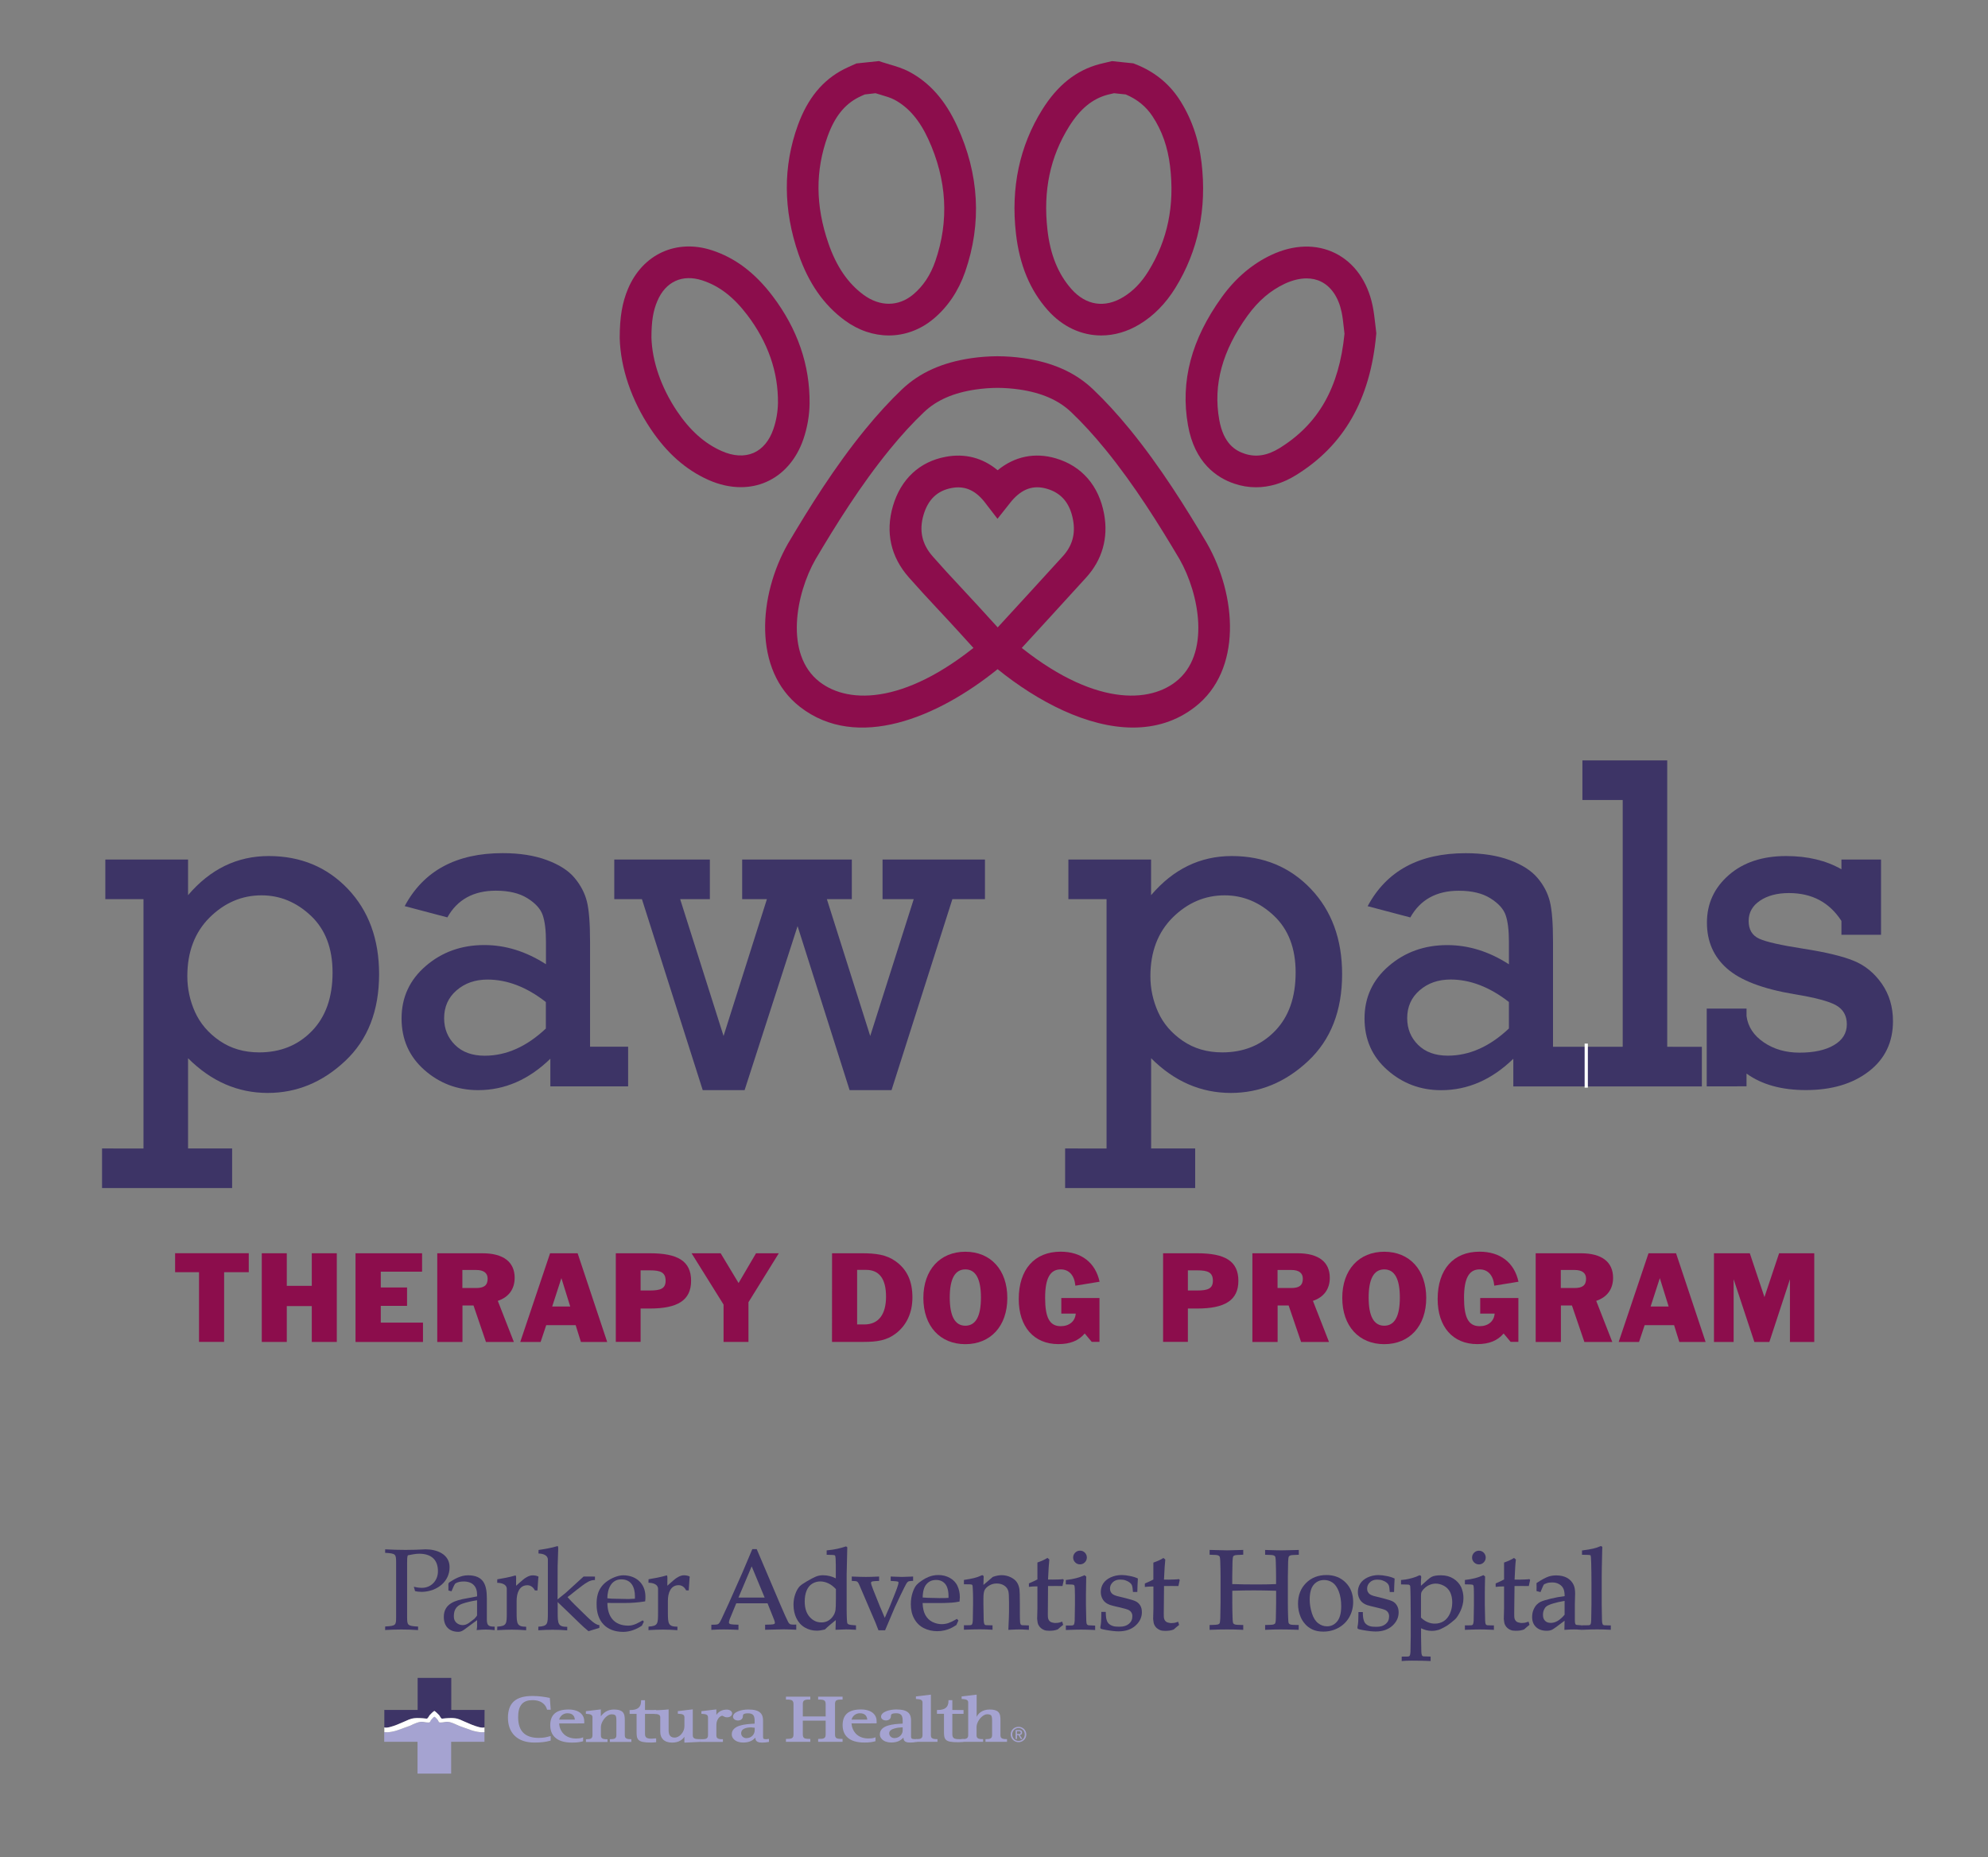 <?xml version="1.0" encoding="utf-8"?>
<!-- Generator: Adobe Illustrator 24.0.0, SVG Export Plug-In . SVG Version: 6.00 Build 0)  -->
<svg version="1.1" id="Layer_1" xmlns="http://www.w3.org/2000/svg" xmlns:xlink="http://www.w3.org/1999/xlink" x="0px" y="0px"
	 viewBox="0 0 376 351.21" style="enable-background:new 0 0 376 351.21;" xml:space="preserve">
<rect x="0" y="0" width="376" height="351.21" fill="#808080" stroke="none"/>
<style type="text/css">
	.st0{fill:#8C0D4C;}
	.st1{fill:#3D3466;}
	.st2{fill:#FFFFFF;}
	.st3{fill:#A5A3D1;}
</style>
<g>
	<path class="st0" d="M37.63,240.59h-4.51V237h13.93v3.59h-4.66v13.18h-4.75v-13.18H37.63z"/>
	<path class="st0" d="M49.51,237.01h4.73v6.16h4.73v-6.16h4.73v16.77h-4.73V247h-4.73v6.78h-4.73V237.01z"/>
	<path class="st0" d="M67.24,237.01h12.59v3.48h-7.81v2.99h4.97v3.48h-4.97v3.17H80v3.65H67.24V237.01z"/>
	<path class="st0" d="M82.68,237.01h8.56c4,0,6.1,1.67,6.1,4.64c0,2.13-1.12,3.67-3.19,4.36l3.04,7.77h-5.28l-2.35-6.89h-2.09v6.89
		H82.7v-16.77H82.68z M90.05,243.58c1.47,0,2.18-0.48,2.18-1.76c0-1.08-0.75-1.65-2.18-1.65h-2.6v3.41L90.05,243.58L90.05,243.58z"
		/>
	<path class="st0" d="M104.04,237.01h5.21l5.59,16.77h-4.97l-0.99-3.17h-5.57l-1.06,3.17H98.4L104.04,237.01z M107.85,247.08
		l-1.67-5.37l-1.74,5.37H107.85z"/>
	<path class="st0" d="M116.47,237.01h6.45c5.26,0,7.79,1.47,7.79,5.21c0,3.67-2.53,5.24-7.79,5.24h-1.76v6.31h-4.69V237.01z
		 M122.94,244.05c2.02,0,2.95-0.37,2.95-1.85c0-1.58-0.97-1.96-2.95-1.96h-1.78v3.81L122.94,244.05L122.94,244.05z"/>
	<path class="st0" d="M136.85,246.71l-6.05-9.7h5.5l3.39,5.63l3.3-5.63h4.31l-5.74,9.26v7.5h-4.71L136.85,246.71L136.85,246.71z"/>
	<path class="st0" d="M157.37,237.01h5.65c2.62,0,4.64,0.26,6.38,1.52c2.18,1.56,3.17,3.78,3.17,6.84c0,2.88-1.1,5.26-3.15,6.82
		c-1.69,1.3-3.56,1.58-6.01,1.58h-6.05L157.37,237.01L157.37,237.01z M163.49,250.47c2.64,0,4.09-1.85,4.09-5.26
		c0-3.37-1.28-5.06-3.78-5.06h-1.69v10.32H163.49z"/>
	<path class="st0" d="M182.58,236.72c4.77,0,7.94,3.41,7.94,8.74s-3.17,8.74-7.94,8.74s-7.94-3.41-7.94-8.74
		C174.64,240.13,177.81,236.72,182.58,236.72z M182.58,250.71c1.96,0,2.95-1.78,2.95-5.32c0-3.54-0.99-5.33-2.95-5.33
		c-1.96,0-2.95,1.78-2.95,5.33C179.64,248.93,180.63,250.71,182.58,250.71z"/>
	<path class="st0" d="M200.18,254.19c-4.64,0-7.5-3.28-7.5-8.52c0-5.61,2.99-8.96,7.92-8.96c3.94,0,6.58,2.07,7.37,5.68l-4.58,0.75
		c-0.18-1.98-1.21-3.08-2.77-3.08c-2.05,0-2.95,1.76-2.95,5.37c0,3.65,0.79,5.37,2.95,5.37c1.61,0,2.73-0.92,2.84-2.38h-2.73v-2.95
		h7.22v8.29h-1.47l-1.32-1.58C204.01,253.55,202.38,254.19,200.18,254.19z"/>
	<path class="st0" d="M219.98,237.01h6.45c5.26,0,7.79,1.47,7.79,5.21c0,3.67-2.53,5.24-7.79,5.24h-1.76v6.31h-4.69V237.01z
		 M226.45,244.05c2.02,0,2.95-0.37,2.95-1.85c0-1.58-0.97-1.96-2.95-1.96h-1.78v3.81L226.45,244.05L226.45,244.05z"/>
	<path class="st0" d="M236.86,237.01h8.56c4,0,6.09,1.67,6.09,4.64c0,2.13-1.12,3.67-3.19,4.36l3.04,7.77h-5.28l-2.35-6.89h-2.09
		v6.89h-4.77v-16.77H236.86z M244.23,243.58c1.47,0,2.18-0.48,2.18-1.76c0-1.08-0.75-1.65-2.18-1.65h-2.6v3.41L244.23,243.58
		L244.23,243.58z"/>
	<path class="st0" d="M261.81,236.72c4.77,0,7.94,3.41,7.94,8.74s-3.17,8.74-7.94,8.74s-7.94-3.41-7.94-8.74
		C253.86,240.13,257.03,236.72,261.81,236.72z M261.81,250.71c1.96,0,2.95-1.78,2.95-5.32c0-3.54-0.99-5.33-2.95-5.33
		c-1.96,0-2.95,1.78-2.95,5.33C258.86,248.93,259.85,250.71,261.81,250.71z"/>
	<path class="st0" d="M279.41,254.19c-4.64,0-7.5-3.28-7.5-8.52c0-5.61,2.99-8.96,7.92-8.96c3.94,0,6.58,2.07,7.37,5.68l-4.58,0.75
		c-0.18-1.98-1.21-3.08-2.77-3.08c-2.05,0-2.95,1.76-2.95,5.37c0,3.65,0.79,5.37,2.95,5.37c1.61,0,2.73-0.92,2.84-2.38h-2.73v-2.95
		h7.22v8.29h-1.47l-1.32-1.58C283.23,253.55,281.61,254.19,279.41,254.19z"/>
	<path class="st0" d="M290.43,237.01h8.56c4,0,6.1,1.67,6.1,4.64c0,2.13-1.12,3.67-3.19,4.36l3.04,7.77h-5.28l-2.35-6.89h-2.09v6.89
		h-4.77v-16.77H290.43z M297.8,243.58c1.47,0,2.18-0.48,2.18-1.76c0-1.08-0.75-1.65-2.18-1.65h-2.6v3.41L297.8,243.58L297.8,243.58z
		"/>
	<path class="st0" d="M311.79,237.01H317l5.59,16.77h-4.97l-0.99-3.17h-5.57l-1.06,3.17h-3.85L311.79,237.01z M315.6,247.08
		l-1.67-5.37l-1.74,5.37H315.6z"/>
	<path class="st0" d="M324.17,237.01h6.78l2.77,8.29l2.77-8.29h6.65v16.77h-4.6v-11.86l-3.89,11.86h-2.84l-3.92-11.86v11.86h-3.72
		L324.17,237.01L324.17,237.01z"/>
</g>
<g>
	<path class="st0" d="M188.69,125.11c-0.01,0-0.01,0-0.02,0c-1.43,0-2.81-0.65-3.87-1.82c-1.89-2.09-5.37-5.92-7.45-8.12l0,0
		c-1.86-1.98-3.69-3.98-5.44-5.96c-3.44-3.88-4.48-8.56-3.02-13.53c1.49-5.07,5.03-8.37,9.96-9.29c3.67-0.69,7.02,0.19,9.84,2.54
		c3.19-2.62,7.02-3.42,11-2.25c4.91,1.44,8.16,5.18,9.14,10.55c0.82,4.49-0.35,8.63-3.39,11.98c-3.51,3.87-9.87,10.8-12.89,14.09
		C191.5,124.47,190.12,125.11,188.69,125.11z M181.73,111.06c1.92,2.04,4.99,5.41,6.97,7.59c3.21-3.49,9.02-9.83,12.32-13.46
		c1.79-1.97,2.42-4.21,1.93-6.87c-0.58-3.15-2.19-5.08-4.92-5.88c-2.56-0.75-4.67-0.03-6.66,2.26c-0.06,0.07-0.11,0.14-0.17,0.21
		l-2.54,3.2l-2.55-3.31c-1.77-2.16-3.72-2.96-6.13-2.51c-2.71,0.51-4.45,2.17-5.31,5.09c-0.87,2.97-0.3,5.54,1.75,7.86
		C178.12,107.17,179.91,109.13,181.73,111.06L181.73,111.06z"/>
</g>
<path class="st0" d="M208.28,63.44c-3.72,0-7.31-1.63-10.11-4.78c-3.38-3.81-5.34-8.55-6.02-14.51c-0.99-8.67,0.69-16.54,4.97-23.41
	c2.89-4.63,6.43-7.45,10.84-8.62c0.44-0.12,0.89-0.22,1.33-0.32l1.04-0.24l4.03,0.42l0.37,0.15c3.5,1.36,6.27,3.57,8.25,6.55
	c2.29,3.48,3.73,7.53,4.27,12.05c1.04,8.74-0.63,16.72-4.95,23.72c-1.81,2.93-4.07,5.24-6.72,6.85
	C213.22,62.74,210.72,63.44,208.28,63.44z M210.71,17.63l-0.1,0.02c-0.37,0.08-0.74,0.17-1.11,0.26c-2.9,0.77-5.21,2.68-7.29,6
	c-3.6,5.77-4.94,12.17-4.1,19.56c0.53,4.69,2.02,8.35,4.55,11.21c2.73,3.08,6.31,3.63,9.8,1.49c1.86-1.13,3.41-2.73,4.74-4.88
	c3.64-5.9,4.99-12.39,4.1-19.85c-0.43-3.63-1.52-6.72-3.32-9.45c-1.23-1.86-2.89-3.21-5.06-4.13L210.71,17.63z"/>
<path class="st0" d="M168.11,63.44c-2.86,0-5.76-0.95-8.36-2.87c-3.96-2.92-6.82-7.02-8.73-12.53c-2.9-8.39-2.94-16.58-0.12-24.35
	c1.85-5.09,4.7-8.56,8.73-10.61c0.45-0.23,0.9-0.43,1.36-0.64l0.98-0.44l4.27-0.45l0.62,0.21c0.45,0.15,0.91,0.29,1.37,0.42
	c1.17,0.34,2.5,0.73,3.76,1.4c3.86,2.06,6.81,5.41,9.02,10.23c4.2,9.13,4.71,18.41,1.54,27.58c-1.26,3.63-3.27,6.62-5.97,8.89
	C174.07,62.38,171.11,63.44,168.11,63.44z M163.57,17.86l-0.14,0.06c-0.36,0.16-0.71,0.31-1.06,0.49c-2.65,1.35-4.5,3.68-5.82,7.32
	c-2.37,6.54-2.33,13.19,0.15,20.34c1.5,4.33,3.66,7.49,6.61,9.67c3.12,2.3,6.64,2.27,9.42-0.06c1.86-1.56,3.26-3.66,4.16-6.26
	c2.65-7.65,2.21-15.43-1.32-23.11c-1.65-3.59-3.74-6.03-6.4-7.45c-0.71-0.38-1.63-0.65-2.61-0.94c-0.32-0.09-0.65-0.19-0.97-0.29
	L163.57,17.86z"/>
<path class="st0" d="M237.55,92.15c-1.4,0-2.78-0.23-4.15-0.7c-3.28-1.12-7.46-3.94-8.71-11.03c-1.47-8.31,0.63-16.24,6.41-24.25
	c2.59-3.58,5.74-6.26,9.36-7.96c4.23-1.99,8.52-2.1,12.09-0.32s6.07,5.27,7.04,9.84c0.25,1.18,0.38,2.34,0.51,3.47
	c0.05,0.48,0.11,0.97,0.17,1.47l0.04,0.33l-0.03,0.33c-1.13,12.24-6.08,20.91-15.14,26.51C242.67,91.38,240.1,92.15,237.55,92.15z
	 M247.11,52.65c-1.28,0-2.68,0.34-4.1,1c-2.73,1.28-5.04,3.26-7.05,6.04c-4.78,6.62-6.54,13.06-5.36,19.69
	c0.81,4.56,3.09,5.84,4.74,6.4c2.16,0.74,4.34,0.4,6.66-1.03c7.37-4.56,11.28-11.44,12.29-21.63c-0.05-0.42-0.1-0.83-0.14-1.24
	c-0.11-1.03-0.22-1.99-0.41-2.88c-0.58-2.75-1.95-4.77-3.84-5.72C249.05,52.85,248.12,52.65,247.11,52.65z"/>
<path class="st0" d="M140.1,92.13c-2,0-4.07-0.46-6.11-1.37c-4.29-1.92-7.87-5.08-10.94-9.67c-3.61-5.39-5.68-11.47-5.84-17.12
	v-0.08c0-3.9,0.47-6.68,1.58-9.3c2.77-6.53,9.15-9.45,15.86-7.26c4.39,1.43,8.14,4.26,11.47,8.65c4.72,6.23,7.07,13.06,7,20.29
	c-0.02,2.27-0.43,4.61-1.17,6.78c-1.31,3.82-3.81,6.7-7.06,8.11C143.4,91.81,141.78,92.13,140.1,92.13z M123.21,63.84
	c0.13,4.52,1.85,9.46,4.83,13.91c2.43,3.62,5.18,6.09,8.41,7.53c2.23,1,4.33,1.12,6.07,0.37c1.7-0.74,3.01-2.31,3.77-4.55
	c0.53-1.55,0.83-3.29,0.85-4.9c0.06-5.87-1.89-11.46-5.79-16.61c-2.6-3.43-5.31-5.52-8.54-6.57c-3.76-1.22-6.93,0.24-8.48,3.9
	C123.53,58.78,123.21,60.78,123.21,63.84z"/>
<path class="st0" d="M214.29,137.59c-8.6,0-17.97-4.87-25.61-11.04c-11.37,9.19-26.58,15.49-37.35,7.15
	c-8.99-6.96-7.88-21.13-2.28-30.93c3.97-6.7,8.79-14.46,14.58-21.55c2.38-2.91,4.67-5.4,6.99-7.61c3.33-3.16,7.63-5.08,13.14-5.88
	c1.59-0.23,3.23-0.35,4.89-0.36c1.7,0.01,3.34,0.13,4.93,0.36c5.51,0.79,9.81,2.71,13.14,5.88c2.32,2.21,4.61,4.7,6.99,7.61
	c5.79,7.09,10.61,14.85,14.56,21.51l0.02,0.04c5.6,9.8,6.71,23.97-2.28,30.93C222.5,136.43,218.49,137.59,214.29,137.59z
	 M188.68,118.65l1.97,1.72c14.84,12.93,26.11,12.91,31.7,8.58c6.69-5.18,4.47-16.67,0.75-23.19c-3.83-6.46-8.5-13.98-14.03-20.76
	c-2.22-2.72-4.34-5.03-6.47-7.06c-2.4-2.28-5.62-3.68-9.86-4.29c-1.32-0.19-2.69-0.29-4.08-0.3c-1.35,0.01-2.72,0.11-4.04,0.3
	c-4.24,0.61-7.46,2.01-9.86,4.29c-2.14,2.03-4.26,4.34-6.48,7.06c-5.54,6.79-10.21,14.31-14.04,20.78
	c-3.7,6.47-5.93,17.98,0.77,23.17c5.59,4.33,16.86,4.35,31.7-8.58L188.68,118.65z"/>
<g>
	<g>
		<path class="st1" d="M27.14,217.2v-47.16h-7.22v-7.49h15.65v6.74c4.19-4.93,9.28-7.4,15.25-7.4c6.03,0,11.01,2.07,14.96,6.2
			c3.94,4.14,5.92,9.51,5.92,16.13c0,6.94-2.14,12.42-6.43,16.44c-4.28,4.02-9.16,6.03-14.63,6.03c-5.67,0-10.7-2.19-15.07-6.56
			v17.06h8.33v7.49H19.3v-7.49L27.14,217.2L27.14,217.2z M35.43,184.62c0,2.36,0.49,4.62,1.46,6.78c0.98,2.16,2.53,3.97,4.65,5.43
			c2.13,1.46,4.62,2.19,7.49,2.19c4.02,0,7.33-1.34,9.95-4.03s3.92-6.38,3.92-11.08c0-4.58-1.37-8.15-4.1-10.73
			c-2.73-2.57-5.84-3.86-9.33-3.86c-3.72,0-7,1.4-9.82,4.19C36.84,176.31,35.43,180.01,35.43,184.62z"/>
		<path class="st1" d="M118.8,197.96v7.49h-14.71v-5.23c-4.08,3.96-8.63,5.94-13.65,5.94c-3.9,0-7.29-1.27-10.17-3.81
			s-4.32-5.79-4.32-9.75c0-3.99,1.53-7.3,4.59-9.93s6.74-3.95,11.06-3.95c4.02,0,7.9,1.21,11.66,3.63v-4.25
			c0-2.19-0.21-3.87-0.62-5.05c-0.41-1.18-1.38-2.25-2.9-3.19c-1.52-0.95-3.51-1.42-5.96-1.42c-4.23,0-7.28,1.68-9.17,5.05
			l-8.07-2.13c3.57-6.68,9.75-10.02,18.53-10.02c3.22,0,6.01,0.44,8.35,1.31c2.35,0.87,4.1,1.99,5.25,3.37s1.93,2.86,2.33,4.45
			s0.6,4.14,0.6,7.62v19.86h7.2V197.96z M103.24,189.5c-3.63-2.84-7.31-4.25-11.04-4.25c-2.33,0-4.28,0.68-5.85,2.04
			S84,190.41,84,192.56c0,2.01,0.69,3.69,2.06,5.05s3.24,2.04,5.61,2.04c4.08,0,7.93-1.71,11.57-5.14V189.5z"/>
		<path class="st1" d="M132.91,206.16l-11.5-36.12h-5.23v-7.49h18.08v7.49h-5.62l8.21,25.88l8.2-25.88h-4.68v-7.49h20.74v7.49h-4.72
			l8.2,25.88l8.23-25.88h-5.9v-7.49h19.37v7.49h-6.16l-11.51,36.12h-7.93l-9.84-31.02l-10.02,31.02H132.91z"/>
		<path class="st1" d="M209.29,217.2v-47.16h-7.22v-7.49h15.64v6.74c4.2-4.93,9.28-7.4,15.25-7.4c6.03,0,11.01,2.07,14.96,6.2
			c3.94,4.14,5.92,9.51,5.92,16.13c0,6.94-2.14,12.42-6.43,16.44s-9.16,6.03-14.62,6.03c-5.67,0-10.7-2.19-15.07-6.56v17.06h8.33
			v7.49h-24.6v-7.49L209.29,217.2L209.29,217.2z M217.58,184.62c0,2.36,0.49,4.62,1.46,6.78s2.53,3.97,4.65,5.43
			c2.13,1.46,4.62,2.19,7.49,2.19c4.02,0,7.33-1.34,9.95-4.03c2.62-2.69,3.92-6.38,3.92-11.08c0-4.58-1.37-8.15-4.1-10.73
			c-2.73-2.57-5.84-3.86-9.33-3.86c-3.72,0-7,1.4-9.82,4.19C218.99,176.31,217.58,180.01,217.58,184.62z"/>
		<path class="st1" d="M315.33,197.96V143.8h-16.04v7.49h7.62v46.67h-13.18V178.1c0-3.49-0.2-6.03-0.6-7.62
			c-0.4-1.6-1.17-3.08-2.33-4.45s-2.9-2.5-5.25-3.37s-5.13-1.31-8.35-1.31c-8.78,0-14.95,3.34-18.53,10.02l8.07,2.13
			c1.89-3.37,4.95-5.05,9.17-5.05c2.45,0,4.44,0.47,5.96,1.42s2.49,2.01,2.9,3.19c0.41,1.18,0.62,2.87,0.62,5.05v4.25
			c-3.75-2.42-7.64-3.63-11.66-3.63c-4.31,0-8,1.32-11.06,3.95c-3.06,2.63-4.59,5.94-4.59,9.93c0,3.96,1.44,7.21,4.32,9.75
			s6.27,3.81,10.17,3.81c5.02,0,9.57-1.98,13.65-5.94v5.23h35.66v-7.49L315.33,197.96L315.33,197.96z M285.39,194.5
			c-3.63,3.43-7.49,5.14-11.57,5.14c-2.36,0-4.23-0.68-5.61-2.04c-1.37-1.36-2.06-3.04-2.06-5.05c0-2.16,0.78-3.91,2.35-5.27
			s3.52-2.04,5.85-2.04c3.72,0,7.4,1.42,11.04,4.25L285.39,194.5L285.39,194.5z"/>
		<path class="st1" d="M322.8,205.45v-14.71h7.53v1.42c0.27,2.01,1.35,3.66,3.26,4.96s4.16,1.95,6.76,1.95
			c2.72,0,4.89-0.47,6.51-1.42s2.44-2.26,2.44-3.94c0-1.62-0.67-2.82-2.02-3.59c-1.34-0.77-4.01-1.47-8-2.12
			c-5.91-1-10.13-2.61-12.65-4.85c-2.53-2.23-3.79-5.12-3.79-8.67c0-3.58,1.37-6.57,4.12-8.98s6.37-3.61,10.86-3.61
			c4.05,0,7.53,0.83,10.46,2.5v-1.84h7.49v14.23h-7.49v-2.62c-2.28-3.52-5.58-5.27-9.93-5.27c-2.22,0-4.04,0.48-5.47,1.44
			s-2.15,2.24-2.15,3.83c0,1.62,0.66,2.74,1.97,3.35s4.14,1.25,8.49,1.92c4.17,0.65,7.31,1.41,9.44,2.28s3.89,2.32,5.3,4.34
			c1.4,2.03,2.1,4.38,2.1,7.07c0,3.99-1.53,7.16-4.59,9.51c-3.06,2.35-7.02,3.52-11.9,3.52c-4.58,0-8.32-1.04-11.21-3.12v2.41
			L322.8,205.45L322.8,205.45z"/>
	</g>
	<rect x="299.71" y="197.36" class="st2" width="0.61" height="8.33"/>
</g>
<g>
	<path class="st3" d="M129.44,328.43v0.95v0.17h0.17l2.74-0.13l0.14-0.01v-0.14v-0.12v-0.26h-0.42c-0.59,0-1.04-0.14-1.04-0.69
		v-4.77v-0.17l-0.17,0.02l-2.52,0.3l-0.14,0.01v0.14v0.21v0.15l0.15,0.01c0.6,0.03,1.1,0.1,1.1,0.65v1.71
		c0,1.08-0.91,2.14-1.84,2.14c-0.36,0-0.64-0.09-0.82-0.28c-0.22-0.22-0.33-0.58-0.33-1.08v-3.8v-0.17l-0.17,0.02
		c0,0-1.34,0.14-2.52,0.14c-0.21,0-0.14,0.02-0.14,0.02v0.3v0.21v0.15l0.15,0.01c0.6,0.03,1.1,0.1,1.1,0.65v2.76
		c0,0.59,0.18,1.08,0.53,1.43c0.39,0.39,0.97,0.59,1.72,0.59c1.32,0,2-0.61,2.3-1.1h0.01V328.43z"/>
	<path class="st3" d="M103.95,328.36l-0.05,0.01c-0.42,0.12-0.99,0.29-2.02,0.29c-1.29,0-2.27-0.33-2.91-0.97
		c-0.65-0.65-0.97-1.63-0.97-2.93c0-0.78,0.08-1.89,0.77-2.58c0.44-0.44,1.09-0.66,1.92-0.66c1.94,0,2.55,1.06,2.75,1.7l0.03,0.11
		h0.11h0.41h0.17l-0.01-0.17l-0.15-1.94l-0.01-0.12l-0.11-0.02c-0.73-0.15-1.85-0.35-3.17-0.35c-3.16,0-4.64,1.31-4.64,4.13
		c0,1.39,0.43,2.55,1.24,3.36c0.87,0.87,2.14,1.32,3.76,1.32c1.19,0,2.14-0.11,2.97-0.34l0.11-0.03v-0.12v-0.53v-0.21L103.95,328.36
		z"/>
	<path class="st3" d="M110.34,325.92h0.16v-0.15v-0.27c0-0.56-0.19-1.04-0.56-1.41c-0.52-0.52-1.37-0.8-2.39-0.8
		c-2.34,0-3.48,0.97-3.48,2.97c0,0.94,0.28,1.69,0.83,2.24c0.7,0.7,1.8,1.05,3.29,1.05c1.05,0,1.62-0.12,1.99-0.23l0.11-0.03v-0.12
		v-0.4v-0.22l-0.21,0.08c-0.26,0.1-0.64,0.15-1.09,0.15c-1,0-1.8-0.29-2.37-0.86c-0.6-0.59-0.84-1.39-0.87-1.99L110.34,325.92z
		 M108.72,325.2h-2.96c0.04-0.21,0.17-0.49,0.42-0.74c0.21-0.21,0.58-0.46,1.16-0.46c0.46,0,0.81,0.12,1.04,0.36
		C108.62,324.6,108.7,324.92,108.72,325.2L108.72,325.2z"/>
	<path class="st3" d="M113.64,324.54v-1.1v-0.17l-0.17,0.02l-2.52,0.3l-0.14,0.02v0.14v0.21v0.15l0.15,0.01
		c0.6,0.03,1.1,0.1,1.1,0.65v3.38c0,0.64-0.38,0.76-1.09,0.76h-0.15v0.16v0.21v0.16h0.15h3.77h0.16v-0.16v-0.21v-0.16h-0.16
		c-0.34,0-0.72-0.03-0.92-0.22c-0.12-0.12-0.17-0.29-0.17-0.54v-1.52c0-0.59,0.34-1.31,0.86-1.84c0.37-0.37,0.78-0.59,1.13-0.59
		c0.38,0,0.61,0.06,0.74,0.19c0.19,0.19,0.2,0.58,0.2,1.2v2.55c0,0.64-0.38,0.76-1.09,0.76h-0.15v0.16v0.21v0.16h0.15h3.77h0.15
		v-0.16v-0.21v-0.16h-0.15c-0.35,0-0.72-0.03-0.92-0.22c-0.12-0.12-0.17-0.29-0.17-0.54v-2.82c0-0.58-0.03-1.18-0.42-1.56
		c-0.32-0.32-0.84-0.47-1.64-0.47c-1.28,0-2.04,0.7-2.44,1.26L113.64,324.54L113.64,324.54z"/>
	<path class="st3" d="M123.93,328.75c-0.07,0.01-0.13,0.01-0.19,0.02c-0.16,0.02-0.3,0.04-0.45,0.04c-0.43,0-0.87-0.03-1.09-0.25
		c-0.14-0.14-0.21-0.36-0.21-0.68v-3.76h1.96h0.15v-0.16v-0.41v-0.16h-0.15l-1.96-0.01v-1.69v-0.15h-0.16h-0.42h-0.16v0.15
		c0,1.16-0.64,1.7-2.02,1.7h-0.15v0.16v0.41v0.16h0.15h1.17v3.42c0,0.67,0.03,1.16,0.37,1.5c0.36,0.36,1.03,0.5,2.39,0.5
		c0.27,0,0.54-0.03,0.8-0.05l0.14-0.01v-0.14v-0.42v-0.17L123.93,328.75z"/>
	<path class="st3" d="M135.49,324.24v-0.8v-0.17l-0.17,0.02l-2.52,0.3l-0.14,0.02v0.14v0.21v0.15l0.15,0.01
		c0.6,0.03,1.1,0.1,1.1,0.65v3.38c0,0.64-0.38,0.76-1.09,0.76h-0.34v0.15v0.21v0.16h0.34h3.76h0.15v-0.16v-0.21v-0.15h-0.15
		c-0.34,0-0.72-0.03-0.92-0.22c-0.12-0.12-0.17-0.29-0.17-0.54v-1.87c0-0.79,0.29-1.25,0.53-1.49s0.49-0.32,0.57-0.32
		c0.05,0,0.13,0.04,0.22,0.09c0.16,0.09,0.38,0.21,0.71,0.21c0.31,0,0.58-0.09,0.75-0.27c0.13-0.13,0.2-0.29,0.2-0.47
		c0-0.16-0.07-0.31-0.19-0.43c-0.18-0.18-0.49-0.29-0.79-0.29c-0.87,0-1.51,0.31-1.97,0.96h-0.03V324.24z"/>
	<path class="st3" d="M145.29,328.86c-0.14,0.02-0.28,0.05-0.42,0.05c-0.24,0-0.39-0.04-0.46-0.11c-0.04-0.04-0.09-0.11-0.09-0.32
		v-3.07c0-0.46-0.06-1.05-0.49-1.48c-0.44-0.44-1.17-0.64-2.32-0.64c-1.19,0-2.87,0.42-2.87,1.37c0,0.17,0.07,0.32,0.19,0.44
		c0.17,0.17,0.45,0.27,0.75,0.27c0.22,0,0.52-0.07,0.71-0.27c0.14-0.14,0.21-0.32,0.21-0.53c0-0.18,0.03-0.28,0.11-0.36
		c0.13-0.13,0.43-0.2,0.88-0.2c0.43,0,0.74,0.1,0.93,0.29c0.31,0.31,0.31,0.86,0.31,1.34l-0.01,0.33l-0.22,0.01
		c-1.43,0.08-4.1,0.23-4.1,2.01c0,0.35,0.14,0.68,0.41,0.94c0.39,0.39,1.01,0.61,1.71,0.61c1.07,0,1.77-0.3,2.31-0.9h0.04l0.01,0.11
		c0,0.68,0.7,0.8,1.21,0.8c0.62,0,1.04-0.08,1.22-0.11l0.13-0.02v-0.13v-0.26v-0.18L145.29,328.86z M142.74,326.74v0.5
		c0,0.72-0.6,1.47-1.6,1.47c-0.25,0-0.52-0.11-0.7-0.29c-0.12-0.12-0.26-0.33-0.26-0.63c0-0.91,0.98-1.09,1.86-1.12L142.74,326.74z"
		/>
	<path class="st3" d="M165.65,325.91h0.15v-0.15v-0.27c0-0.56-0.19-1.04-0.56-1.41c-0.52-0.52-1.37-0.8-2.39-0.8
		c-2.34,0-3.48,0.97-3.48,2.97c0,0.94,0.28,1.69,0.83,2.24c0.69,0.7,1.8,1.05,3.29,1.05c1.05,0,1.61-0.12,1.99-0.23l0.11-0.03v-0.12
		v-0.4v-0.22l-0.21,0.08c-0.26,0.1-0.65,0.15-1.09,0.15c-1,0-1.8-0.29-2.37-0.86c-0.59-0.6-0.84-1.39-0.87-1.99L165.65,325.91z
		 M164.02,325.2h-2.96c0.05-0.2,0.17-0.49,0.42-0.74c0.21-0.21,0.58-0.46,1.16-0.46c0.46,0,0.81,0.12,1.04,0.35
		c0.24,0.24,0.33,0.57,0.35,0.84L164.02,325.2z"/>
	<path class="st3" d="M182.06,328.89c-0.07,0.01-0.13-0.01-0.19,0c-0.16,0.02-0.3,0.01-0.45,0.01c-0.43,0-0.87-0.03-1.09-0.26
		c-0.14-0.14-0.21-0.36-0.21-0.68v-3.85h1.96h0.16v-0.15v-0.41v-0.16h-0.16l-1.96-0.01v-1.7v-0.16h-0.15h-0.43h-0.15v0.16
		c0,1.16-0.64,1.7-2.02,1.7h-0.16v0.16v0.41v0.15h0.16h1.17v3.41c0,0.67,0.03,1.16,0.36,1.5c0.36,0.36,1.03,0.47,2.39,0.47
		c0.27,0,0.54-0.04,0.8-0.06l0.14-0.02v-0.09v-0.3v-0.15L182.06,328.89z"/>
	<path class="st3" d="M173.28,328.89c-0.14,0.02-0.28-0.01-0.42-0.01c-0.24,0-0.39-0.07-0.46-0.14c-0.04-0.04-0.09-0.11-0.09-0.32
		v-3.02c0-0.47-0.05-1.05-0.48-1.48c-0.44-0.44-1.18-0.64-2.32-0.64c-1.19,0-2.87,0.43-2.87,1.37c0,0.17,0.07,0.32,0.19,0.44
		c0.17,0.17,0.44,0.27,0.75,0.27c0.21,0,0.52-0.07,0.71-0.27c0.14-0.14,0.21-0.32,0.21-0.53c0-0.18,0.03-0.29,0.11-0.36
		c0.13-0.13,0.43-0.2,0.88-0.2c0.43,0,0.74,0.09,0.93,0.29c0.31,0.31,0.31,0.86,0.31,1.34l-0.01,0.33l-0.21,0.01
		c-1.43,0.08-4.1,0.23-4.1,2.01c0,0.35,0.14,0.68,0.41,0.94c0.39,0.39,1.01,0.61,1.71,0.61c1.07,0,1.77-0.31,2.31-0.9h0.04
		l0.01,0.11c0,0.68,0.69,0.8,1.22,0.8c0.62,0,1.04-0.08,1.22-0.12l0.12-0.02v-0.13v-0.26v-0.11L173.28,328.89z M170.73,326.74v0.49
		c0,0.72-0.6,1.47-1.59,1.47c-0.25,0-0.52-0.11-0.7-0.29c-0.12-0.12-0.26-0.33-0.26-0.63c0-0.91,1.67-1.09,2.54-1.12L170.73,326.74z
		"/>
	<path class="st3" d="M148.81,329.41h4.3h0.15v-0.16V329v-0.15h-0.15c-0.55,0-0.9-0.04-1.08-0.22c-0.12-0.12-0.19-0.33-0.19-0.64
		v-2.6h4.32v2.6c0,0.74-0.32,0.86-1.27,0.86h-0.15V329v0.25v0.16h0.15h4.31h0.16v-0.16V329v-0.15h-0.16c-0.55,0-0.9-0.04-1.09-0.22
		c-0.12-0.12-0.18-0.33-0.18-0.64v-5.72c0-0.3,0.06-0.51,0.18-0.64c0.19-0.19,0.54-0.22,1.09-0.22h0.16v-0.15v-0.25v-0.15h-0.16
		h-4.31h-0.15v0.15v0.25v0.15h0.15c0.54,0,0.89,0.04,1.08,0.23c0.13,0.13,0.19,0.33,0.19,0.63v2.33h-4.32v-2.33
		c0-0.3,0.06-0.51,0.19-0.64c0.19-0.19,0.54-0.22,1.08-0.22h0.15v-0.15v-0.25v-0.15h-0.15h-4.3h-0.16v0.15v0.25v0.15h0.16
		c0.54,0,0.89,0.04,1.08,0.23c0.12,0.13,0.19,0.33,0.19,0.63v5.72c0,0.74-0.32,0.86-1.27,0.86h-0.16V329v0.25v0.16L148.81,329.41
		L148.81,329.41z"/>
	<path class="st3" d="M173.39,329.41h3.76h0.16v-0.16v-0.21v-0.15h-0.16c-0.34,0-0.72-0.03-0.92-0.22
		c-0.12-0.12-0.17-0.29-0.17-0.54v-7.48v-0.17l-0.17,0.02l-2.52,0.3l-0.14,0.01v0.14v0.21v0.14l0.15,0.01h0.04
		c0.6,0.04,1.06,0.12,1.06,0.65v6.17c0,0.64-0.38,0.76-1.09,0.76h-0.16v0.15v0.21v0.16H173.39z"/>
	<path class="st3" d="M184.72,324.67v-4.02v-0.17l-0.18,0.02l-2.52,0.3l-0.14,0.01v0.14v0.21v0.14l0.14,0.01h0.04
		c0.58,0.04,1.06,0.12,1.06,0.65v6.17c0,0.64-0.38,0.76-1.09,0.76h-0.15v0.16v0.21v0.15h0.15h3.76h0.15v-0.15v-0.21v-0.16h-0.15
		c-0.34,0-0.72-0.03-0.92-0.22c-0.12-0.12-0.17-0.29-0.17-0.54v-1.51c0-0.6,0.34-1.32,0.87-1.85c0.37-0.37,0.78-0.58,1.12-0.58
		c0.37,0,0.6,0.06,0.74,0.19c0.19,0.19,0.21,0.58,0.21,1.2v2.55c0,0.64-0.38,0.76-1.09,0.76h-0.16v0.16v0.21v0.15h0.16h3.76h0.15
		v-0.15v-0.21v-0.16h-0.15c-0.34,0-0.72-0.03-0.92-0.22c-0.12-0.12-0.17-0.29-0.17-0.54v-2.82c0-0.58-0.03-1.18-0.42-1.56
		c-0.32-0.31-0.83-0.46-1.62-0.46c-1.38,0-2.18,0.74-2.46,1.4L184.72,324.67z"/>
	<path class="st1" d="M91.63,326.68c-0.94,0.33-4.03-1.25-4.66-1.49s-1.26-0.41-3.34-0.17c-0.22,0.03-0.45-0.5-0.55-0.63
		c-0.12-0.14-0.8-0.81-0.92-0.81c-0.13,0-0.81,0.67-0.92,0.81c-0.1,0.13-0.34,0.66-0.55,0.63c-2.08-0.24-2.71-0.07-3.34,0.17
		c-0.63,0.24-3.72,1.81-4.66,1.49v-3.31h6.3v-6.06h6.36v6.06h6.3L91.63,326.68L91.63,326.68z"/>
	<path class="st3" d="M89.13,327.22c-0.44-0.17-1.37-0.48-2.31-0.83c-2.12-1.02-2.25-0.77-3.07-0.66s-0.75-0.07-0.87-0.31
		s-0.63-0.75-0.72-0.75h-0.02c-0.09,0-0.61,0.52-0.72,0.75c-0.12,0.24-0.05,0.42-0.87,0.31c-0.83-0.11-0.95-0.36-3.07,0.66
		c-0.94,0.35-1.87,0.66-2.31,0.83c-0.44,0.17-1.84,0.5-2.5,0.34v1.84h6.3v6.01h6.36v-6.01h6.3v-1.84
		C90.97,327.72,89.58,327.39,89.13,327.22"/>
	<path class="st2" d="M82.16,324.66c0.09,0,0.61,0.52,0.72,0.75c0.12,0.24,0.05,0.42,0.87,0.31c0.82-0.11,0.95-0.36,3.07,0.66
		c0.94,0.35,1.87,0.66,2.31,0.83c0.44,0.17,1.84,0.5,2.5,0.35v-0.88c-0.94,0.33-4.03-1.25-4.66-1.49s-1.26-0.41-3.34-0.17
		c-0.22,0.04-0.45-0.5-0.55-0.63c-0.12-0.14-0.8-0.82-0.92-0.82c-0.13,0-0.81,0.67-0.92,0.82c-0.1,0.12-0.33,0.66-0.55,0.63
		c-2.08-0.24-2.71-0.06-3.34,0.17c-0.63,0.24-3.72,1.81-4.66,1.49v0.88c0.66,0.15,2.05-0.17,2.5-0.35c0.44-0.17,1.37-0.48,2.31-0.83
		c2.12-1.02,2.24-0.77,3.07-0.66c0.82,0.11,0.75-0.07,0.87-0.31C81.56,325.18,82.07,324.66,82.16,324.66L82.16,324.66z"/>
	<path class="st3" d="M191.45,328.01c0-0.69,0.52-1.21,1.19-1.21c0.66,0,1.18,0.52,1.18,1.21c0,0.7-0.52,1.22-1.18,1.22
		S191.45,328.71,191.45,328.01 M192.64,329.47c0.79,0,1.47-0.61,1.47-1.46c0-0.84-0.68-1.45-1.47-1.45c-0.81,0-1.49,0.61-1.49,1.45
		C191.16,328.85,191.84,329.47,192.64,329.47 M192.34,328.13h0.29l0.44,0.73h0.29l-0.48-0.74c0.25-0.03,0.44-0.16,0.44-0.46
		c0-0.33-0.2-0.48-0.59-0.48h-0.64v1.68h0.26v-0.73H192.34z M192.34,327.91v-0.52h0.35c0.18,0,0.37,0.04,0.37,0.25
		c0,0.26-0.19,0.28-0.41,0.28h-0.31V327.91z"/>
	<path class="st1" d="M149.44,307.15c-0.12-0.06-0.26-0.2-0.38-0.43c-0.23-0.42-0.71-1.49-1.44-3.19l-4.5-10.57h-0.83l-0.03,0.07
		c-0.94,2.24-1.55,3.68-1.83,4.33l-2.62,5.9c-0.78,1.7-1.24,2.68-1.36,2.94c-0.21,0.45-0.38,0.73-0.47,0.81
		c-0.1,0.1-0.21,0.16-0.33,0.19c-0.11,0.03-0.46,0.06-1,0.06h-0.11v0.97l0.12-0.01c0.81-0.05,1.55-0.07,2.23-0.07
		c0.59,0,1.47,0.02,2.66,0.07h0.12v-0.97h-0.11c-0.64-0.01-1.1-0.04-1.34-0.09c-0.14-0.03-0.24-0.08-0.29-0.15
		c-0.04-0.04-0.06-0.09-0.06-0.17c0-0.19,0.09-0.54,0.3-1.01l1.08-2.62h5.92l1.25,3.13c0.09,0.24,0.14,0.42,0.14,0.55
		c0,0.08-0.02,0.12-0.06,0.17c-0.03,0.04-0.12,0.08-0.28,0.12c-0.14,0.03-0.63,0.06-1.4,0.07h-0.11v0.96l3.49-0.08
		c0.43,0,1.19,0.02,2.28,0.07h0.12v-0.97h-0.11C149.91,307.26,149.55,307.21,149.44,307.15 M144.62,302.12h-4.95l2.5-5.9
		L144.62,302.12z"/>
	<path class="st1" d="M160.54,307.21c-0.13-0.06-0.21-0.12-0.26-0.2c-0.04-0.04-0.09-0.36-0.11-0.87c-0.02-0.52-0.04-1.13-0.04-1.84
		v-6.54l0.04-1.67c0.03-1.69,0.06-2.84,0.08-3.43v-0.06l-0.19-0.13l-0.05-0.03l-0.06,0.02c-0.5,0.17-1.02,0.31-1.55,0.43
		s-1.18,0.22-1.95,0.3l-0.1,0.01v0.83h0.11c0.82,0,1.32,0.05,1.4,0.09l0,0c0.05,0.03,0.08,0.05,0.1,0.1
		c0.07,0.17,0.12,0.76,0.12,1.72v2.55c-0.35-0.18-0.72-0.32-1.09-0.42c-0.43-0.11-0.88-0.17-1.33-0.17c-0.5,0-0.98,0.09-1.41,0.28
		c-0.42,0.18-0.97,0.47-1.65,0.87s-1.11,0.7-1.32,0.91c-0.35,0.36-0.64,0.86-0.86,1.49c-0.23,0.64-0.34,1.31-0.34,2.02
		c0,0.94,0.18,1.8,0.55,2.56s0.9,1.35,1.59,1.75c0.68,0.4,1.43,0.6,2.25,0.6c0.44,0,0.94-0.07,1.51-0.21l0.03-0.01l0.02-0.02
		c0.27-0.26,0.63-0.59,1.11-0.99c0.37-0.32,0.69-0.58,0.94-0.77c-0.01,0.71-0.03,1.28-0.05,1.71v0.13l0.13-0.01
		c0.92-0.05,1.54-0.07,1.83-0.07c0.34,0,0.94,0.02,1.79,0.07l0.12,0.01v-0.84l-0.11-0.01C161.09,307.33,160.65,307.26,160.54,307.21
		 M158.1,300.52v1.74c0,1.2-0.03,1.96-0.08,2.25c-0.08,0.44-0.25,0.85-0.52,1.21s-0.58,0.64-0.94,0.82
		c-0.35,0.19-0.75,0.28-1.21,0.28c-0.87,0-1.6-0.34-2.22-1.04c-0.61-0.69-0.93-1.66-0.93-2.92c0-0.82,0.13-1.51,0.37-2.09
		c0.25-0.58,0.6-1,1.06-1.28c0.47-0.28,0.97-0.42,1.53-0.42c0.49,0,0.98,0.12,1.49,0.35C157.16,299.66,157.64,300.03,158.1,300.52"
		/>
	<path class="st1" d="M172.7,298.98v-0.84l-0.12,0.01c-1.09,0.05-1.76,0.07-2,0.07c-0.29,0-0.96-0.02-2-0.07l-0.12-0.01v0.84h0.11
		c0.72,0.02,1.17,0.08,1.29,0.15c0.05,0.03,0.07,0.06,0.08,0.15c0,0.08-0.01,0.18-0.04,0.29c-0.11,0.43-0.33,1.06-0.67,1.89
		c-0.57,1.43-0.89,2.23-0.95,2.36l-0.94,2.14c-0.13-0.31-0.33-0.79-0.6-1.43l-0.31-0.71l-1.28-3.19c-0.28-0.69-0.41-1.14-0.41-1.31
		c0-0.09,0.03-0.15,0.14-0.21c0.07-0.05,0.53-0.12,1.28-0.13h0.11v-0.84l-0.12,0.01c-1.02,0.05-1.82,0.07-2.4,0.07
		c-0.53,0-1.37-0.02-2.53-0.07l-0.12-0.01v0.84h0.11c0.41,0.01,0.68,0.04,0.75,0.06c0.1,0.02,0.19,0.08,0.27,0.17
		c0.08,0.08,0.2,0.29,0.33,0.6l2.14,5l0.86,2c0.1,0.24,0.29,0.72,0.56,1.43l0.03,0.07h0.08h1.17l0.03-0.07
		c1.03-2.46,1.64-3.89,1.81-4.27l1.01-2.15c0.65-1.34,1.03-2.1,1.13-2.26c0.13-0.24,0.27-0.39,0.38-0.46
		c0.1-0.06,0.39-0.12,0.81-0.14L172.7,298.98z"/>
	<path class="st1" d="M179.66,298.41c-0.65-0.37-1.38-0.55-2.18-0.55c-0.66,0-1.27,0.12-1.84,0.35c-0.43,0.17-0.86,0.4-1.29,0.7
		c-0.43,0.29-0.75,0.55-0.97,0.79c-0.3,0.33-0.55,0.82-0.77,1.47c-0.22,0.66-0.34,1.4-0.34,2.21c0,1.04,0.21,1.96,0.64,2.74
		c0.43,0.78,1.03,1.38,1.8,1.77c0.77,0.39,1.62,0.59,2.56,0.59c0.48,0,0.93-0.05,1.37-0.16c0.43-0.1,0.81-0.23,1.15-0.38
		c0.23-0.1,0.59-0.31,1.07-0.61l0.03-0.02l0.38-0.86l-0.22-0.23l-0.06-0.07l-0.08,0.05c-0.62,0.36-1.14,0.61-1.55,0.75
		c-0.41,0.13-0.83,0.2-1.24,0.2c-0.61,0-1.2-0.14-1.78-0.43c-0.56-0.28-1-0.71-1.33-1.31c-0.31-0.57-0.48-1.32-0.51-2.25h3.25
		c0.76,0,1.52-0.03,2.28-0.08c0.4-0.03,0.86-0.09,1.37-0.19l0.08-0.02l0.01-0.08c0.03-0.28,0.05-0.52,0.05-0.73
		c0-0.79-0.15-1.51-0.45-2.14C180.8,299.28,180.31,298.77,179.66,298.41 M179.4,301.9c0,0.07,0,0.16-0.01,0.28
		c-0.31,0.03-0.89,0.04-1.73,0.04c-0.39,0-1.11-0.02-2.15-0.05c-0.46-0.02-0.79-0.04-1-0.06c0.02-1.16,0.26-1.99,0.71-2.51
		c0.46-0.54,1.06-0.81,1.83-0.81c0.72,0,1.28,0.24,1.71,0.74C179.17,300.02,179.4,300.8,179.4,301.9"/>
	<path class="st1" d="M193.08,307.24c-0.05-0.05-0.1-0.18-0.14-0.38c-0.03-0.31-0.05-0.93-0.05-1.83v-1.85
		c0-1.44-0.03-2.31-0.08-2.65c-0.09-0.54-0.26-1-0.53-1.37s-0.67-0.67-1.18-0.91c-0.52-0.24-1.07-0.36-1.65-0.36
		c-0.53,0-1.08,0.11-1.66,0.32l-0.02,0.01l-1.77,1.51c0.01-0.67,0.03-1.12,0.04-1.34c0-0.06,0.01-0.12,0.01-0.17
		c0-0.08-0.01-0.16-0.07-0.23c-0.05-0.06-0.13-0.1-0.2-0.1c-0.1,0-0.19,0.05-0.33,0.12c-0.62,0.31-1.64,0.56-3.04,0.76l-0.1,0.02
		v0.82h0.12c0.12,0,0.23,0,0.33,0c0.57,0,0.93,0.02,0.98,0.04c0.09,0.03,0.14,0.08,0.17,0.12c0.02,0.02,0.07,0.28,0.08,0.68
		c0.03,0.64,0.05,1.24,0.05,1.79v1.24c-0.03,1.91-0.05,2.91-0.05,3c-0.02,0.34-0.07,0.58-0.13,0.68c-0.03,0.05-0.07,0.09-0.14,0.13
		c-0.06,0.03-0.16,0.06-0.29,0.06l-1.12,0.01v0.84h0.12c1.32-0.05,2.28-0.07,2.86-0.07c0.69,0,1.46,0.02,2.31,0.07l0.12,0.01v-0.84
		h-0.11c-0.72-0.01-1.13-0.03-1.14-0.03c-0.1-0.02-0.18-0.06-0.21-0.09c-0.04-0.04-0.07-0.07-0.09-0.12
		c-0.06-0.13-0.1-0.38-0.12-0.72c0-0.15-0.02-1.12-0.05-2.93v-1.26c0-0.76,0.09-1.29,0.26-1.58c0.17-0.3,0.46-0.58,0.88-0.82
		c0.41-0.24,0.87-0.36,1.37-0.36c0.57,0,1.05,0.14,1.45,0.41c0.4,0.27,0.64,0.62,0.76,1.07c0.08,0.32,0.12,1.04,0.12,2.13v1.76
		c0,0.45-0.04,1.54-0.12,3.27l-0.01,0.13l0.13-0.01c0.91-0.05,1.56-0.07,1.94-0.07c0.45,0,1.02,0.02,1.7,0.07l0.12,0.01v-0.84
		l-1.26-0.04C193.22,307.34,193.13,307.3,193.08,307.24"/>
	<path class="st1" d="M198.22,299.94c0.6-0.01,1.08-0.01,1.43-0.01c0.37,0,0.77,0,1.21,0.01h0.09l0.25-1.15l-0.12-0.12l-0.04-0.04
		l-0.06,0.01c-0.17,0.03-0.44,0.05-0.8,0.06c-0.66,0.01-1.02,0.03-1.07,0.02c-0.1,0-0.4,0-0.89-0.01c0.09-1.92,0.17-3.17,0.24-3.73
		l0.01-0.06l-0.36-0.3l-0.07,0.04c-0.44,0.28-1.03,0.55-1.75,0.8l-0.08,0.03v0.08v3.12c-0.39,0.21-0.9,0.45-1.54,0.72l-0.07,0.03
		v0.52v0.13l0.13-0.01c0.43-0.05,0.82-0.07,1.16-0.07h0.32v4.22c0,0.13,0,0.25-0.01,0.36c-0.02,0.57-0.03,1.09-0.04,1.56
		c0.04,0.51,0.11,0.89,0.24,1.14c0.12,0.24,0.28,0.44,0.48,0.61c0.19,0.16,0.4,0.28,0.64,0.37c0.24,0.09,0.55,0.13,0.93,0.13
		c0.3,0,0.57-0.02,0.81-0.05s0.5-0.1,0.77-0.2l0.02-0.01l0.02-0.01c0.31-0.28,0.62-0.55,0.95-0.8l0.06-0.05l-0.18-0.61l-0.11,0.04
		c-0.26,0.1-0.48,0.15-0.65,0.18c-0.17,0.02-0.4,0.04-0.67,0.04c-0.35-0.05-0.61-0.12-0.74-0.19c-0.14-0.08-0.25-0.19-0.34-0.32
		s-0.15-0.3-0.18-0.48c-0.02-0.11-0.03-0.4-0.03-0.84c0-0.27,0-0.6,0.01-0.99L198.22,299.94z"/>
	<path class="st1" d="M204.27,295.84L204.27,295.84c0.35,0,0.66-0.13,0.91-0.38s0.38-0.56,0.38-0.91c0-0.36-0.13-0.67-0.37-0.92
		c-0.25-0.25-0.56-0.38-0.92-0.38c-0.36,0-0.67,0.13-0.92,0.38s-0.38,0.57-0.38,0.92s0.13,0.66,0.38,0.91
		C203.59,295.71,203.91,295.85,204.27,295.84"/>
	<path class="st1" d="M205.86,307.36c-0.09-0.02-0.16-0.06-0.2-0.09c-0.05-0.04-0.08-0.08-0.11-0.13c-0.05-0.12-0.09-0.37-0.1-0.71
		c-0.01-0.14-0.03-1.13-0.06-2.94v-1.9c0-0.79,0.02-1.92,0.05-3.4v-0.06l-0.28-0.2l-0.05-0.04l-0.06,0.03
		c-0.9,0.42-2.03,0.72-3.37,0.87l-0.1,0.01v0.83h0.11c0.81,0,1.31,0.04,1.35,0.07c0.09,0.04,0.14,0.1,0.17,0.17
		c0.06,0.15,0.1,0.77,0.1,1.8v1.84c-0.03,1.9-0.05,2.9-0.05,3c-0.02,0.34-0.07,0.58-0.13,0.69c-0.03,0.05-0.07,0.09-0.14,0.13
		c-0.06,0.03-0.16,0.06-0.29,0.07l-1.11,0.01v0.84h0.12c1.28-0.05,2.19-0.07,2.75-0.07c0.64,0,1.49,0.02,2.55,0.07l0.12,0.01v-0.84
		h-0.11C206.28,307.37,205.87,307.36,205.86,307.36"/>
	<path class="st1" d="M214.8,302.83c-0.35-0.17-0.95-0.36-1.84-0.58l-1.74-0.43c-0.32-0.09-0.56-0.2-0.73-0.31s-0.3-0.26-0.4-0.44
		s-0.15-0.39-0.15-0.65c0-0.46,0.17-0.85,0.52-1.19c0.35-0.34,0.81-0.51,1.4-0.51c0.42,0,0.77,0.05,1.05,0.16
		c0.29,0.11,0.52,0.23,0.7,0.36c0.18,0.13,0.3,0.26,0.37,0.36c0.07,0.11,0.13,0.24,0.17,0.39c0.04,0.14,0.08,0.47,0.12,0.96
		l0.01,0.11h0.83v-0.11c0.02-0.8,0.05-1.59,0.1-2.36v-0.08l-0.07-0.03c-0.38-0.18-0.86-0.33-1.44-0.44
		c-0.58-0.12-1.1-0.18-1.55-0.18c-0.75,0-1.44,0.15-2.08,0.44c-0.64,0.3-1.11,0.69-1.42,1.17c-0.3,0.48-0.45,1.01-0.45,1.58
		c0,0.39,0.07,0.76,0.21,1.09c0.14,0.33,0.33,0.61,0.58,0.83c0.24,0.22,0.57,0.4,0.97,0.55c0.27,0.1,0.84,0.24,1.73,0.44
		c0.88,0.2,1.46,0.37,1.71,0.48c0.25,0.12,0.44,0.28,0.57,0.48s0.2,0.44,0.2,0.71c0,0.63-0.22,1.1-0.65,1.46
		c-0.44,0.36-0.99,0.54-1.69,0.54c-0.43,0-0.75-0.01-0.96-0.04c-0.2-0.03-0.4-0.08-0.6-0.17c-0.19-0.08-0.38-0.2-0.54-0.34
		c-0.16-0.14-0.28-0.32-0.36-0.53c-0.08-0.22-0.14-0.44-0.17-0.67s-0.05-0.54-0.06-0.94v-0.11h-0.84v0.11
		c-0.01,0.91-0.03,1.51-0.05,1.79s-0.06,0.57-0.12,0.87c-0.01,0.08-0.02,0.14-0.02,0.2c0,0.07,0.02,0.15,0.09,0.2
		c0.12,0.09,0.37,0.12,0.94,0.24c1,0.18,1.81,0.27,2.42,0.27l0,0c1.33,0,2.4-0.36,3.2-1.08c0.8-0.72,1.21-1.57,1.21-2.55
		c0-0.49-0.1-0.92-0.32-1.28C215.44,303.26,215.15,303,214.8,302.83"/>
	<path class="st1" d="M220.16,299.94c0.6-0.01,1.08-0.01,1.42-0.01c0.37,0,0.77,0,1.21,0.01h0.09l0.25-1.15l-0.12-0.12l-0.04-0.04
		l-0.06,0.01c-0.17,0.03-0.44,0.05-0.8,0.06c-0.66,0.02-1.02,0.03-1.07,0.03c-0.1,0-0.4,0-0.89-0.01c0.09-1.92,0.17-3.17,0.24-3.73
		l0.01-0.06l-0.36-0.3l-0.07,0.05c-0.44,0.28-1.03,0.55-1.75,0.8l-0.08,0.03v0.08v3.12c-0.39,0.21-0.9,0.45-1.54,0.72l-0.07,0.03
		v0.52v0.13l0.13-0.01c0.43-0.05,0.82-0.07,1.17-0.07h0.32v4.22c0,0.13,0,0.25-0.01,0.36c-0.02,0.57-0.03,1.09-0.04,1.56
		c0.04,0.51,0.11,0.89,0.24,1.14c0.12,0.24,0.28,0.45,0.48,0.61c0.19,0.16,0.4,0.28,0.63,0.37c0.24,0.09,0.55,0.13,0.93,0.13
		c0.3,0,0.57-0.02,0.81-0.05s0.5-0.1,0.77-0.2l0.02-0.01l0.02-0.01c0.3-0.28,0.62-0.55,0.95-0.8l0.06-0.05l-0.18-0.61l-0.11,0.04
		c-0.27,0.1-0.48,0.15-0.65,0.18c-0.17,0.02-0.4,0.04-0.67,0.04c-0.35-0.05-0.61-0.12-0.74-0.19c-0.14-0.08-0.25-0.19-0.34-0.32
		s-0.15-0.3-0.18-0.48c-0.02-0.11-0.03-0.4-0.03-0.85c0-0.27,0-0.6,0.01-0.99L220.16,299.94z"/>
	<path class="st1" d="M244.08,307.22c-0.16-0.05-0.27-0.13-0.33-0.23c-0.05-0.06-0.11-0.47-0.12-1.12c-0.03-0.9-0.05-1.82-0.05-2.77
		v-4.84c0.02-1.84,0.04-2.83,0.05-2.96c0.02-0.53,0.08-0.87,0.15-0.96c0.04-0.07,0.14-0.14,0.3-0.2c0.14-0.05,0.65-0.09,1.46-0.11
		h0.11v-0.91h-0.12c-1.82,0.05-2.84,0.07-3.05,0.07c-0.55,0-1.58-0.02-3.08-0.07h-0.12v0.91h0.11c0.81,0.01,1.32,0.05,1.46,0.1
		c0.16,0.05,0.26,0.13,0.32,0.22c0.05,0.06,0.12,0.46,0.13,1.11c0.03,0.9,0.05,1.83,0.05,2.77v1.34c-0.88,0.04-2.03,0.07-3.46,0.07
		c-1.89,0-3.5-0.02-4.83-0.07v-1.34c0.02-1.83,0.04-2.82,0.05-2.95c0.02-0.53,0.08-0.87,0.14-0.96c0.04-0.07,0.14-0.14,0.31-0.19
		c0.14-0.05,0.65-0.09,1.47-0.11h0.11v-0.91l-3.06,0.08l-3.3-0.08v0.91h0.11c0.81,0.01,1.32,0.05,1.46,0.11
		c0.16,0.05,0.26,0.13,0.32,0.23c0.05,0.06,0.12,0.46,0.13,1.12c0.03,0.9,0.05,1.83,0.05,2.77v4.84c-0.02,1.83-0.04,2.82-0.05,2.96
		c-0.02,0.53-0.08,0.87-0.14,0.96c-0.05,0.07-0.15,0.14-0.31,0.2c-0.15,0.05-0.65,0.09-1.46,0.1h-0.11v0.91h0.12
		c1.07-0.05,2.14-0.07,3.23-0.07c0.99,0,1.96,0.02,2.89,0.07l0.12,0.01v-0.92h-0.11c-0.81-0.01-1.32-0.05-1.46-0.1
		c-0.16-0.05-0.26-0.13-0.32-0.23c-0.05-0.06-0.12-0.47-0.13-1.12c-0.03-0.9-0.05-1.81-0.05-2.76v-2.27
		c1.62-0.05,2.97-0.07,4.03-0.07c0.97,0,2.39,0.02,4.26,0.07v2.27c-0.03,1.83-0.04,2.81-0.05,2.96c-0.01,0.53-0.08,0.87-0.14,0.95
		c-0.05,0.07-0.15,0.14-0.31,0.2c-0.14,0.05-0.65,0.09-1.47,0.1h-0.11v0.92l0.12-0.01c0.97-0.05,1.91-0.07,2.82-0.07
		c0.85,0,1.95,0.02,3.29,0.07h0.12v-0.91h-0.11C244.73,307.31,244.23,307.27,244.08,307.22"/>
	<path class="st1" d="M250.88,297.86c-1.57,0-2.87,0.51-3.87,1.52c-1.01,1.01-1.51,2.32-1.51,3.91c0,0.88,0.16,1.71,0.49,2.49l0,0
		c0.18,0.45,0.45,0.88,0.81,1.3c0.36,0.43,0.82,0.78,1.39,1.06c0.58,0.28,1.27,0.42,2.09,0.42c1.05,0,2.01-0.24,2.89-0.73
		c0.87-0.49,1.56-1.17,2.04-2.03s0.72-1.81,0.72-2.85c0-1.48-0.47-2.71-1.4-3.65C253.57,298.33,252.35,297.86,250.88,297.86
		 M250.98,307.56c-0.6,0-1.16-0.19-1.67-0.59c-0.51-0.39-0.91-1.01-1.18-1.88c-0.28-0.88-0.42-1.74-0.42-2.58
		c0-1.3,0.26-2.23,0.76-2.82c0.51-0.59,1.16-0.89,1.97-0.89c0.58,0,1.1,0.16,1.58,0.48c0.47,0.31,0.87,0.86,1.18,1.65
		s0.47,1.73,0.47,2.83c0,1.32-0.27,2.28-0.78,2.89C252.38,307.26,251.75,307.56,250.98,307.56"/>
	<path class="st1" d="M263.37,302.83c-0.34-0.17-0.95-0.36-1.82-0.58l-1.72-0.43c-0.31-0.09-0.56-0.2-0.72-0.31s-0.3-0.26-0.39-0.44
		c-0.1-0.17-0.15-0.39-0.15-0.64c0-0.46,0.17-0.85,0.52-1.19c0.35-0.34,0.8-0.51,1.38-0.51c0.42,0,0.77,0.05,1.04,0.16
		c0.29,0.11,0.52,0.23,0.69,0.36c0.18,0.13,0.3,0.26,0.36,0.36c0.07,0.11,0.13,0.24,0.17,0.39c0.04,0.14,0.08,0.47,0.11,0.96
		l0.01,0.11h0.82v-0.11c0.02-0.8,0.05-1.59,0.1-2.36v-0.08l-0.07-0.03c-0.37-0.18-0.85-0.33-1.43-0.44
		c-0.58-0.12-1.09-0.18-1.54-0.18c-0.74,0-1.43,0.15-2.06,0.44c-0.63,0.3-1.1,0.69-1.4,1.17s-0.45,1.01-0.45,1.58
		c0,0.39,0.07,0.75,0.21,1.09c0.14,0.33,0.33,0.61,0.57,0.83c0.24,0.22,0.56,0.41,0.96,0.56c0.27,0.09,0.83,0.24,1.72,0.44
		c0.87,0.2,1.45,0.37,1.69,0.48c0.25,0.12,0.43,0.28,0.56,0.48s0.2,0.44,0.2,0.71c0,0.63-0.21,1.1-0.64,1.46
		c-0.43,0.36-0.98,0.54-1.67,0.54c-0.43,0-0.75-0.01-0.95-0.04s-0.4-0.08-0.6-0.16c-0.19-0.08-0.37-0.2-0.53-0.34
		c-0.16-0.14-0.28-0.32-0.35-0.53c-0.08-0.22-0.14-0.44-0.17-0.67s-0.06-0.54-0.06-0.94v-0.11h-0.83v0.11
		c-0.01,0.91-0.03,1.5-0.05,1.79c-0.02,0.28-0.06,0.57-0.12,0.87c-0.01,0.08-0.02,0.14-0.02,0.2c0,0.07,0.02,0.15,0.09,0.2
		c0.07,0.05,0.14,0.06,0.3,0.11c0.15,0.04,0.36,0.08,0.64,0.13c0.99,0.18,1.79,0.27,2.4,0.27c1.31,0,2.38-0.36,3.17-1.08
		s1.2-1.57,1.19-2.55c0-0.49-0.1-0.92-0.32-1.28C264,303.27,263.72,303,263.37,302.83"/>
	<path class="st1" d="M274.88,298.53c-0.66-0.41-1.44-0.62-2.34-0.62c-0.77,0-1.35,0.09-1.76,0.29c-0.31,0.15-0.97,0.71-2.03,1.69
		v-0.84c0-0.16,0.01-0.34,0.03-0.54c0.01-0.14,0.02-0.22,0.02-0.26c0-0.1-0.01-0.18-0.08-0.25c-0.05-0.06-0.13-0.09-0.2-0.09
		c-0.08,0-0.16,0.03-0.24,0.08c-0.24,0.13-0.6,0.26-1.09,0.41c-0.49,0.14-0.93,0.24-1.32,0.3c-0.4,0.06-0.66,0.09-0.77,0.09h-0.12
		v0.84l1.41,0.04c0.09,0.02,0.16,0.05,0.21,0.09s0.09,0.1,0.12,0.2c0.02,0.07,0.05,0.79,0.07,2.04c0.02,1.27,0.03,2.5,0.03,3.71
		v3.71c-0.03,1.9-0.04,2.9-0.05,2.98c-0.02,0.35-0.07,0.58-0.13,0.69c-0.03,0.05-0.07,0.09-0.14,0.13
		c-0.06,0.03-0.15,0.06-0.29,0.06l-1.1,0.01v0.85l0.13-0.02c0.41-0.05,1.01-0.07,1.8-0.07c1.42,0,2.56,0.03,3.42,0.07l0.12,0.01
		v-0.85h-0.11c-0.76-0.01-1.2-0.03-1.23-0.04c-0.11-0.02-0.17-0.05-0.21-0.08c-0.04-0.03-0.07-0.07-0.09-0.13
		c-0.07-0.14-0.11-0.38-0.12-0.71c0-0.18-0.02-1.15-0.05-2.91v-1.48c0.36,0.16,0.68,0.28,0.98,0.36c0.34,0.09,0.69,0.13,1.05,0.13
		c0.46,0,0.89-0.07,1.3-0.19c0.2-0.06,0.52-0.21,0.98-0.45c0.47-0.24,0.91-0.53,1.32-0.87c0.41-0.33,0.66-0.54,0.76-0.63
		c0.18-0.15,0.36-0.38,0.55-0.68s0.37-0.62,0.53-0.97s0.29-0.73,0.39-1.12c0.1-0.4,0.16-0.83,0.16-1.28c0-0.74-0.15-1.44-0.44-2.1
		C276.02,299.48,275.54,298.94,274.88,298.53 M274.67,303.03c0,0.77-0.15,1.48-0.44,2.13c-0.3,0.65-0.69,1.12-1.18,1.43
		c-0.5,0.31-1.05,0.46-1.66,0.46c-0.51,0-0.98-0.1-1.44-0.31c-0.44-0.2-0.84-0.48-1.19-0.83v-4c0-0.37,0.02-0.62,0.06-0.73
		c0.09-0.24,0.29-0.52,0.59-0.81s0.64-0.51,1.01-0.66s0.75-0.23,1.13-0.23c0.51,0,1.03,0.14,1.54,0.41s0.9,0.67,1.18,1.21
		C274.53,301.65,274.67,302.29,274.67,303.03"/>
	<path class="st1" d="M281.3,307.36c-0.09-0.02-0.16-0.06-0.2-0.09c-0.04-0.04-0.08-0.08-0.11-0.13c-0.05-0.12-0.09-0.37-0.1-0.71
		c-0.01-0.14-0.03-1.13-0.06-2.94v-1.9c0-0.79,0.01-1.92,0.05-3.41v-0.06l-0.28-0.2l-0.05-0.04l-0.06,0.03
		c-0.89,0.43-2,0.72-3.33,0.87l-0.1,0.01v0.83h0.12c0.8,0,1.29,0.04,1.33,0.07c0.09,0.04,0.14,0.1,0.17,0.17
		c0.06,0.15,0.1,0.77,0.09,1.8v1.84c-0.03,1.91-0.05,2.9-0.05,3c-0.02,0.34-0.07,0.58-0.13,0.68c-0.03,0.05-0.07,0.09-0.14,0.13
		c-0.06,0.03-0.15,0.06-0.29,0.06l-1.1,0.01v0.84h0.12c1.26-0.05,2.17-0.07,2.72-0.07c0.63,0,1.47,0.02,2.53,0.07l0.12,0.01v-0.84
		h-0.11C281.71,307.38,281.31,307.37,281.3,307.36"/>
	<path class="st1" d="M279.72,295.85L279.72,295.85c0.35,0,0.66-0.13,0.9-0.38c0.25-0.25,0.38-0.56,0.38-0.91
		c0-0.36-0.13-0.67-0.37-0.92s-0.56-0.38-0.91-0.38s-0.67,0.13-0.92,0.38s-0.38,0.57-0.38,0.92s0.13,0.66,0.38,0.91
		S279.37,295.85,279.72,295.85"/>
	<path class="st1" d="M286.45,299.94c0.6-0.01,1.06-0.01,1.41-0.01c0.37,0,0.77,0,1.2,0.01h0.09l0.25-1.15l-0.11-0.12l-0.04-0.04
		l-0.06,0.01c-0.17,0.03-0.44,0.05-0.79,0.06c-0.65,0.02-1.01,0.03-1.07,0.03c-0.1,0-0.39,0-0.87-0.01
		c0.08-1.92,0.16-3.17,0.24-3.73l0.01-0.06l-0.36-0.31l-0.07,0.05c-0.44,0.28-1.02,0.55-1.73,0.8l-0.08,0.03v0.08v3.12
		c-0.38,0.21-0.89,0.45-1.52,0.72l-0.07,0.03v0.52v0.13l0.13-0.01c0.42-0.05,0.81-0.07,1.15-0.07h0.31v4.22c0,0.13,0,0.25-0.01,0.36
		c-0.02,0.57-0.03,1.09-0.04,1.56c0.04,0.51,0.11,0.88,0.24,1.14c0.12,0.24,0.28,0.44,0.47,0.6s0.4,0.28,0.63,0.37
		c0.24,0.09,0.54,0.13,0.92,0.13c0.3,0,0.57-0.02,0.8-0.05c0.24-0.03,0.49-0.1,0.76-0.2l0.02-0.01l0.02-0.01
		c0.3-0.28,0.61-0.54,0.94-0.8l0.06-0.05l-0.18-0.61l-0.12,0.04c-0.26,0.1-0.48,0.15-0.64,0.18c-0.17,0.02-0.39,0.04-0.67,0.04
		c-0.35-0.05-0.6-0.12-0.73-0.19c-0.14-0.08-0.25-0.19-0.34-0.32s-0.15-0.3-0.18-0.48c-0.02-0.11-0.03-0.4-0.03-0.84
		c0-0.27,0-0.6,0.01-0.99L286.45,299.94z"/>
	<path class="st1" d="M298.09,307.26c-0.07-0.04-0.12-0.09-0.15-0.17c-0.05-0.12-0.08-0.35-0.08-0.68v-3.12l0.05-1.91
		c0-0.69-0.09-1.24-0.28-1.65c-0.27-0.58-0.69-1.03-1.25-1.34s-1.25-0.46-2.05-0.46c-0.54,0-1.04,0.08-1.48,0.23
		c-0.58,0.21-1.3,0.6-2.19,1.19l-0.05,0.04v0.06c0.01,0.17,0.01,0.4,0.01,0.7c0,0.28,0,0.5-0.01,0.65v0.09l0.75,0.2l0.04-0.1
		c0.09-0.23,0.23-0.56,0.41-0.97l0,0l0.18-0.36c0.05-0.05,0.23-0.14,0.51-0.24c0.29-0.11,0.64-0.16,1.03-0.16
		c0.55,0,1.01,0.11,1.38,0.34c0.38,0.23,0.64,0.51,0.79,0.86c0.15,0.33,0.23,0.79,0.23,1.39c-0.85,0.1-1.72,0.26-2.59,0.47
		c-0.91,0.22-1.56,0.42-1.97,0.61c-0.25,0.12-0.49,0.3-0.73,0.54c-0.24,0.25-0.44,0.58-0.61,0.98c-0.17,0.41-0.25,0.87-0.25,1.36
		c0,0.77,0.24,1.41,0.73,1.88c0.49,0.48,1.18,0.71,2.03,0.71c0.41,0,0.76-0.07,1.05-0.22c0.27-0.14,1.04-0.69,2.33-1.68l-0.04,1.73
		l0.13-0.01c0.69-0.05,1.24-0.07,1.66-0.07c0.43,0,0.92,0.02,1.49,0.07l0.13,0.01v-0.84l-0.78-0.07
		C298.26,307.32,298.12,307.28,298.09,307.26 M295.92,302.75v2.61c-0.43,0.52-0.86,0.9-1.29,1.16c-0.44,0.26-0.87,0.39-1.31,0.39
		c-0.48,0-0.84-0.13-1.1-0.4c-0.26-0.26-0.39-0.63-0.39-1.12c0-0.41,0.08-0.77,0.26-1.1c0.11-0.23,0.24-0.39,0.38-0.49
		c0.24-0.19,0.68-0.38,1.31-0.57C294.37,303.05,295.09,302.89,295.92,302.75"/>
	<path class="st1" d="M304.55,307.39c-0.72-0.01-1.12-0.03-1.15-0.03c-0.09-0.02-0.16-0.05-0.2-0.08c-0.04-0.04-0.07-0.07-0.09-0.12
		c-0.07-0.14-0.11-0.38-0.12-0.72c-0.01-0.14-0.02-1.13-0.05-2.94v-5.43l0.02-1.63c0.01-0.88,0.03-1.94,0.07-3.19l0.01-0.35
		c0.01-0.08,0.02-0.15,0.02-0.21c0-0.07-0.02-0.15-0.07-0.21c-0.05-0.06-0.13-0.09-0.2-0.09c-0.08,0-0.16,0.03-0.26,0.08
		c-0.59,0.29-1.67,0.54-3.22,0.73l-0.1,0.01v0.82h0.12c0.85,0,1.36,0.03,1.41,0.06c0.06,0.02,0.09,0.05,0.11,0.09
		c0.03,0.03,0.08,0.53,0.1,1.35c0.03,1.24,0.05,2.44,0.05,3.61v4.34c-0.03,1.91-0.04,2.91-0.05,3c-0.01,0.35-0.06,0.59-0.12,0.69
		c-0.03,0.05-0.07,0.09-0.14,0.13c-0.05,0.03-0.16,0.06-0.3,0.06l-1.1,0.01v0.84h0.12c1.1-0.05,1.99-0.07,2.66-0.07
		c0.71,0,1.53,0.02,2.47,0.07l0.12,0.01v-0.84L304.55,307.39z"/>
	<path class="st1" d="M80.51,293c-1.27,0.07-2.53,0.11-3.82,0.11c-1.31,0-2.58-0.04-3.84-0.11v0.01v0.02l-0.01,0.63
		c2.06,0.12,2.07,0.26,2.08,1.86v0.1v10.02v0.1c0,1.61-0.01,1.74-2.07,1.85l-0.01,0.67h0.01l0,0c0.05,0,0.09,0,0.14-0.01
		c0.95-0.05,1.93-0.09,2.94-0.09c1.07,0,2.1,0.04,3.14,0.11v-0.01v-0.01l0.01-0.64c-2.07-0.12-2.07-0.26-2.08-1.86
		c0-0.03,0-0.07,0-0.1v-10.02c0-0.68,0-1.14,0.13-1.5c0.69-0.12,1.41-0.3,2.15-0.3c2.18,0,3.55,1.04,3.55,3.31
		c0,1.81-1.31,3.14-3.03,3.14c-0.04,0-0.08,0-0.12,0c-0.54-0.02-1.07-0.11-1.4-0.2v0.01h-0.01l0.08,0.28l0.15,0.53
		c0.27,0.08,0.71,0.14,1.2,0.14c0.07,0,0.15,0,0.23,0c2.73-0.11,5.1-1.91,5.1-4.64C85.05,293.92,82.63,293,80.51,293 M72.86,293.01
		c0.05,0,0.1,0,0.15,0.01C72.96,293.01,72.91,293.01,72.86,293.01L72.86,293.01z M72.85,308.27v-0.06V308.27L72.85,308.27z
		 M79.06,308.28c-0.01,0-0.02,0-0.03,0C79.04,308.28,79.05,308.28,79.06,308.28 M78.3,300.08c0.04,0.01,0.1,0.03,0.15,0.04
		C78.4,300.11,78.34,300.1,78.3,300.08L78.3,300.08z"/>
	<path class="st1" d="M92.08,306.27v-4c0-2.58-0.62-4.35-3.57-4.36c-1.42,0-2.65,0.77-3.52,1.33c-0.16,0.11-0.19,0.28-0.19,0.46
		c0,0.12,0.01,0.25,0.01,0.38v0.7l0.58,0.16c0.3-0.68,0.45-1.1,0.71-1.47c0.45-0.3,1.04-0.39,1.59-0.39c1.71,0,2.55,0.96,2.55,2.54
		c0,0.09,0,0.19-0.01,0.28l-2.07,0.39c-2.01,0.35-4.22,0.96-4.22,3.48c0,1.77,1.01,2.83,2.76,2.83c0.48,0,0.79-0.2,1.19-0.48
		l2.35-1.74v0.29l-0.01,0.53c0,0.07,0.01,0.15,0.01,0.23c0,0.25-0.03,0.54-0.09,0.84h0.01l0,0c0.07-0.01,0.14-0.01,0.22-0.02
		c0.55-0.04,1.03-0.08,1.53-0.08c0.54,0,1.09,0.05,1.64,0.11v-0.01l0,0v-0.06l0.01-0.59C92.5,307.61,92.08,307.49,92.08,306.27
		 M87.51,303.26c0.76-0.26,1.72-0.48,2.72-0.63v2.87c-0.11,0.21-0.33,0.43-0.52,0.65c-0.7,0.48-1.29,1.18-2.18,1.18
		s-1.69-0.61-1.69-1.56C85.83,304.89,85.96,303.79,87.51,303.26 M89.47,306.95l0.77-0.57v0.01L89.47,306.95z M90.14,308.27
		c0.03-0.1,0.04-0.19,0.06-0.29C90.19,308.07,90.17,308.17,90.14,308.27C90.15,308.27,90.15,308.27,90.14,308.27 M93.52,308.28
		c-0.03,0-0.05,0-0.08-0.01C93.47,308.27,93.49,308.27,93.52,308.28L93.52,308.28z M93.53,307.63L93.53,307.63v0.01V307.63z"/>
	<path class="st1" d="M101.85,298.25c0-0.06-0.02-0.11-0.08-0.13c-0.31-0.15-0.7-0.2-1.05-0.2c-0.66,0-1.43,0.48-1.89,0.9
		l-1.22,1.06v-0.61l0.01-0.9c0-0.2-0.02-0.35-0.11-0.44c-1.25,0.37-2.43,0.56-3.46,0.74l-0.01,0.66h0.01l0,0
		c0.82,0.01,1.8,0.28,1.8,1.16v4.41c0,2.19,0.01,2.61-1.8,2.72l-0.01,0.67h0.01l0,0c0.04,0,0.08,0,0.13-0.01
		c0.86-0.05,1.73-0.09,2.6-0.09c0.92,0,1.83,0.04,2.73,0.11v-0.01l0,0v-0.03l0.01-0.62c-1.73-0.01-1.81-0.54-1.81-2.73v-2.14
		c0-1.53,0.52-2.98,2.04-2.98c0.65,0,1.15,0.43,1.41,0.98l0.49,0.01l0.16-2.35C101.83,298.36,101.85,298.3,101.85,298.25
		 M98.13,299.44l-0.51,0.45v-0.01L98.13,299.44z M94.06,299.31v-0.02V299.31z M94.05,308.27v-0.06V308.27L94.05,308.27z
		 M99.5,308.28c-0.01,0-0.02,0-0.04,0C99.48,308.28,99.49,308.28,99.5,308.28z"/>
	<path class="st1" d="M110.95,305.67l-2.21-2.16c-0.48-0.48-0.96-0.96-1.4-1.48l0.03-0.02l0.41-0.31c0.79-0.63,1.57-1.27,2.38-1.86
		c0.67-0.49,1.41-1.03,2.26-1.03c0.03,0,0.06,0,0.1,0v-0.01v-0.02l0.01-0.63l-2.15-0.01l-3.33,3.04l-1.59,1.28v-2.44l0.01-3.86
		l0.11-3.34c0-0.2-0.02-0.35-0.11-0.44c-1.23,0.37-2.41,0.56-3.61,0.74l-0.01,0.67h0.01c0.77,0.01,1.76,0.28,1.76,1.16v9.96
		c0,2.19,0.01,2.61-1.8,2.72l-0.01,0.67h0.01l0,0c0.03,0,0.05,0,0.08,0c0.88-0.05,1.76-0.09,2.65-0.09c0.92,0,1.83,0.04,2.73,0.11
		v-0.01l0,0v-0.04l0.01-0.61c-1.73-0.01-1.81-0.54-1.81-2.73v-1.95l1.74,1.67l2.4,2.32c0.55,0.55,1.11,1.03,1.68,1.51l2.06-0.63
		l0.01-0.51c-0.03-0.01-0.04-0.01-0.05-0.01C112.55,307.28,111.46,306.14,110.95,305.67 M107.34,302.04
		C107.34,302.04,107.34,302.03,107.34,302.04l-0.01-0.01C107.34,302.03,107.34,302.04,107.34,302.04 M112.51,298.16v-0.01V298.16z
		 M106.1,301.95l-0.64,0.52v-0.01L106.1,301.95z M101.85,293.76v-0.02V293.76L101.85,293.76z M101.81,308.27v-0.04V308.27z
		 M107.26,308.28c-0.03,0-0.06,0-0.09-0.01C107.2,308.27,107.23,308.27,107.26,308.28L107.26,308.28z M105.46,303.73v-0.81
		l0.01,0.01L105.46,303.73z"/>
	<path class="st1" d="M117.89,297.91c-1.07,0-2.32,0.57-3.17,1.2c-1.86,1.39-1.88,3.29-1.88,4.29v0.07c0,3.04,1.75,5.14,5.03,5.14
		c1.25,0,2.52-0.48,3.54-1.18l-0.01-0.01h0.01l0.37-0.74l-0.22-0.25c-0.89,0.5-1.69,1-2.74,1c-2.68,0-3.94-1.74-3.94-4.29l3.18,0.01
		c1.31,0,2.64-0.09,3.96-0.31c0.05-0.32,0.05-0.62,0.05-0.93C122.06,299.45,120.29,297.92,117.89,297.91 M116.51,302.35
		c-0.55,0-1.09-0.02-1.64-0.09c0.01-1.69,0.68-3.58,2.64-3.58c1.96,0,2.58,1.57,2.58,3.23c0,0.14,0,0.29-0.01,0.43l-1.23,0.06
		L116.51,302.35z"/>
	<path class="st1" d="M130.38,298.11c-0.31-0.15-0.7-0.2-1.05-0.2c-0.66,0-1.42,0.48-1.89,0.9l-1.22,1.06v-0.62l0.01-0.89
		c0-0.2-0.02-0.35-0.11-0.44c-1.26,0.37-2.43,0.56-3.46,0.74l-0.01,0.66h0.01l0,0c0.82,0.01,1.8,0.28,1.8,1.16v4.41
		c0,2.19,0.01,2.61-1.8,2.72l-0.01,0.67h0.01l0,0c0.04,0,0.09,0,0.13-0.01c0.86-0.05,1.73-0.09,2.6-0.09c0.92,0,1.83,0.04,2.73,0.11
		v-0.01l0,0v-0.04l0.01-0.61c-1.73-0.01-1.81-0.54-1.81-2.73v-2.14c0-1.53,0.52-2.98,2.04-2.98c0.65,0,1.15,0.43,1.41,0.98
		l0.49,0.01l0.16-2.35c0.01-0.04,0.03-0.1,0.03-0.16C130.46,298.19,130.44,298.13,130.38,298.11 M126.71,299.46l-0.49,0.43v-0.01
		L126.71,299.46z M122.67,308.27v-0.08V308.27L122.67,308.27z M128.12,308.28c-0.01,0-0.03,0-0.04,0
		C128.09,308.28,128.11,308.28,128.12,308.28z"/>
</g>
</svg>
